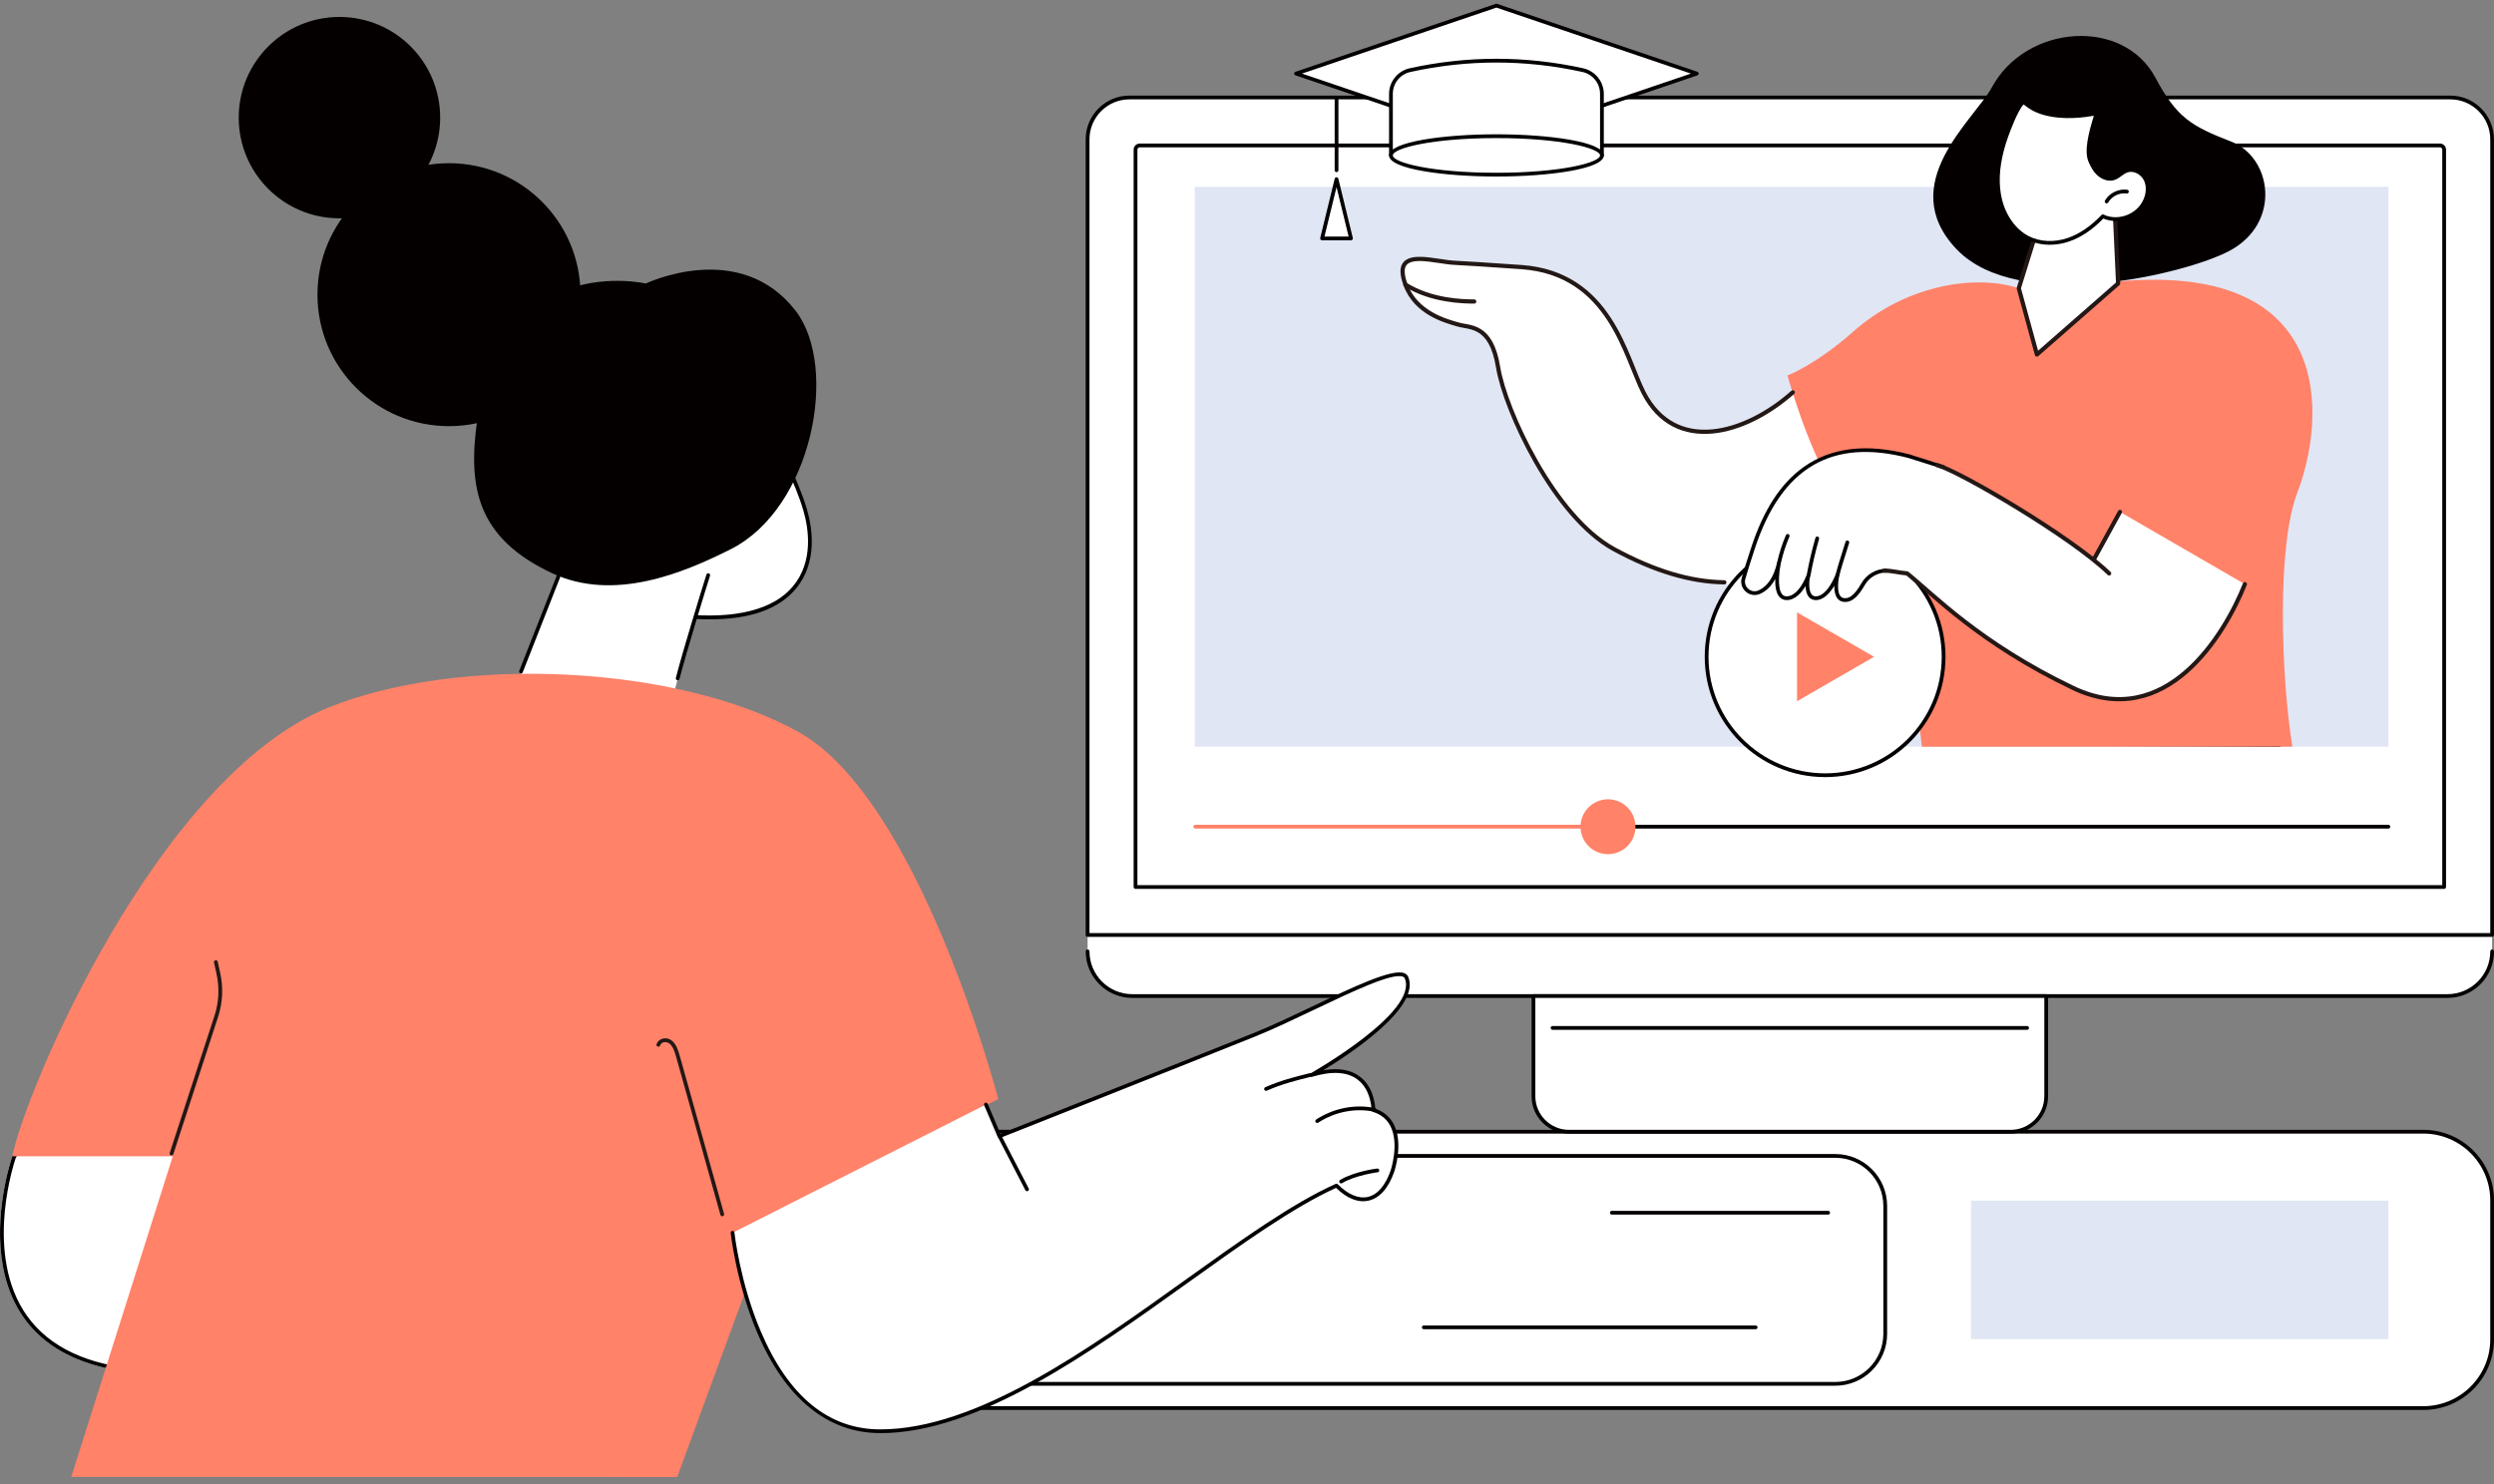 <svg width="215" height="128" viewBox="0 0 215 128" fill="none" xmlns="http://www.w3.org/2000/svg">
<rect x="0" y="0" width="215" height="128" fill="#808080" stroke="none"/>
<g clip-path="url(#clip0_377_844)">
<path d="M209.148 121.42L80.164 121.42V97.59L209.148 97.59C212.288 97.59 214.839 100.139 214.839 103.281V115.73C214.839 118.87 212.29 121.421 209.148 121.421V121.42Z" fill="white"/>
<path d="M208.911 121.582H80.164C80.075 121.582 80.001 121.509 80.001 121.42V97.59C80.001 97.501 80.075 97.428 80.164 97.428H208.911C212.269 97.428 215.002 100.16 215.002 103.519V115.493C215.002 118.851 212.269 121.584 208.911 121.584V121.582ZM80.326 121.257H208.911C212.089 121.257 214.677 118.671 214.677 115.491V103.517C214.677 100.339 212.091 97.751 208.911 97.751H80.326V121.255V121.257Z" fill="#040000"/>
<path d="M158.215 119.494H80.164C80.075 119.494 80.001 119.421 80.001 119.332C80.001 119.243 80.075 119.169 80.164 119.169H158.215C160.499 119.169 162.358 117.31 162.358 115.026V103.982C162.358 101.698 160.499 99.839 158.215 99.839H80.164C80.075 99.839 80.001 99.766 80.001 99.676C80.001 99.587 80.075 99.514 80.164 99.514H158.215C160.679 99.514 162.683 101.518 162.683 103.982V115.026C162.683 117.49 160.679 119.494 158.215 119.494Z" fill="#040000"/>
<path d="M157.6 104.738H138.95C138.86 104.738 138.787 104.665 138.787 104.576C138.787 104.487 138.86 104.413 138.95 104.413H157.6C157.689 104.413 157.763 104.487 157.763 104.576C157.763 104.665 157.689 104.738 157.6 104.738Z" fill="#040000"/>
<path d="M151.35 114.623H122.74C122.651 114.623 122.578 114.549 122.578 114.46C122.578 114.371 122.651 114.298 122.74 114.298H151.35C151.439 114.298 151.513 114.371 151.513 114.46C151.513 114.549 151.439 114.623 151.35 114.623Z" fill="#040000"/>
<path d="M205.896 103.536H169.911V115.474H205.896V103.536Z" fill="#E0E6F4"/>
<path d="M213.174 79.581H98.486L93.756 80.269V82.036C93.756 84.164 95.48 85.89 97.609 85.89H210.985C213.113 85.89 214.838 84.166 214.838 82.036V80.624L213.174 79.581Z" fill="white"/>
<path d="M97.221 8.405H211.372C213.286 8.405 214.837 9.959 214.837 11.87V80.622H93.754V11.872C93.754 9.959 95.307 8.407 97.219 8.407L97.221 8.405Z" fill="white"/>
<path d="M214.838 80.787H93.754C93.665 80.787 93.592 80.713 93.592 80.624V12.015C93.592 9.934 95.285 8.243 97.364 8.243H211.226C213.307 8.243 214.998 9.936 214.998 12.015V80.624C214.998 80.713 214.925 80.787 214.836 80.787H214.838ZM93.918 80.462H214.677V12.015C214.677 10.114 213.131 8.568 211.23 8.568H97.368C95.467 8.568 93.92 10.114 93.92 12.015V80.462H93.918Z" fill="#040000"/>
<path d="M210.702 76.651H97.891C97.801 76.651 97.728 76.577 97.728 76.488V12.903C97.728 12.614 97.962 12.378 98.252 12.378H210.341C210.629 12.378 210.865 12.613 210.865 12.903V76.488C210.865 76.577 210.791 76.651 210.702 76.651ZM98.053 76.326H210.54V12.903C210.54 12.793 210.451 12.703 210.341 12.703H98.252C98.142 12.703 98.053 12.793 98.053 12.903V76.326Z" fill="#040000"/>
<path d="M210.985 86.053H97.611C95.397 86.053 93.596 84.251 93.596 82.037C93.596 81.948 93.669 81.875 93.758 81.875C93.847 81.875 93.921 81.948 93.921 82.037C93.921 84.073 95.577 85.73 97.613 85.73H210.987C213.023 85.73 214.679 84.073 214.679 82.037C214.679 81.948 214.752 81.875 214.842 81.875C214.931 81.875 215.004 81.948 215.004 82.037C215.004 84.251 213.203 86.053 210.987 86.053H210.985Z" fill="#040000"/>
<path d="M132.195 85.89H176.398V94.653C176.398 96.274 175.082 97.59 173.46 97.59H135.132C133.511 97.59 132.195 96.274 132.195 94.653V85.89Z" fill="white"/>
<path d="M173.338 97.753H135.254C133.477 97.753 132.032 96.308 132.032 94.531V85.89C132.032 85.801 132.106 85.728 132.195 85.728H176.398C176.487 85.728 176.56 85.801 176.56 85.89V94.531C176.56 96.308 175.115 97.753 173.338 97.753ZM132.357 86.053V94.531C132.357 96.128 133.657 97.428 135.254 97.428H173.338C174.935 97.428 176.235 96.128 176.235 94.531V86.053H132.357Z" fill="#040000"/>
<path d="M174.751 88.801H133.842C133.753 88.801 133.679 88.728 133.679 88.639C133.679 88.55 133.753 88.476 133.842 88.476H174.751C174.84 88.476 174.913 88.55 174.913 88.639C174.913 88.728 174.84 88.801 174.751 88.801Z" fill="#040000"/>
<path d="M205.897 16.113H102.994V64.385H205.897V16.113Z" fill="#E0E6F4"/>
<path d="M185.815 6.703C183.018 1.461 174.654 2.118 171.727 7.511C170.194 10.334 163.319 15.856 168.662 21.482C174.005 27.108 188.384 23.647 192.172 21.644C196.689 19.258 195.892 13.586 192.333 12.206C188.904 10.874 187.652 10.146 185.815 6.705V6.703Z" fill="#040000"/>
<path d="M167.541 64.269C167.237 57.349 167.036 55.745 167.029 55.627L193.844 55.318L196.614 64.392L167.541 64.269Z" fill="#040000"/>
<path d="M181.583 21.644L176.666 23.329L175.763 24.444L174.631 23.032L174.035 24.856L167.598 25.446C164.497 25.731 161.593 27.103 159.421 29.332C156.323 32.512 151.581 36.825 148.252 37.288C142.912 38.03 140.99 32.799 139.554 29.465C138.118 26.131 136.227 23.116 131.165 23.032C127.211 22.965 124.382 22.7 122.869 22.226C122.088 21.982 121.227 22.34 120.921 23.1C120.802 23.392 120.76 23.696 120.881 23.97C120.881 23.97 122.027 27.334 127.244 28.406C128.043 28.571 128.656 29.212 128.801 30.014C129.664 34.751 133.657 49.943 149.423 50.408L162.655 49.199C162.655 49.199 168.895 60.331 179.894 60.642C183.677 60.749 189.661 55.337 189.661 55.337L193.98 55.344L195.42 46.632C195.42 46.632 196.439 44.286 196.841 43.54C198.978 39.57 200.692 29.247 193.654 26.308C188.181 24.024 182.598 24.442 182.598 24.442L181.585 21.643L181.583 21.644Z" fill="white"/>
<path d="M174.033 24.856C170.334 23.64 164.336 24.534 159.756 28.6C156.546 31.45 154.093 32.382 154.093 32.382C155.388 36.858 157.693 43.134 160.899 45.71C164.105 48.285 165.678 64.392 165.678 64.392C169.952 64.392 194.228 64.386 197.615 64.386C196.62 58.096 196.29 47.059 198.037 42.505C200.517 36.042 201.483 22.219 181.819 24.342C179.347 24.61 176.729 25.457 174.033 24.858V24.856Z" fill="#FF8269"/>
<path d="M157.338 66.849C162.98 66.849 167.553 62.277 167.553 56.637C167.553 50.998 162.98 46.426 157.338 46.426C151.697 46.426 147.124 50.998 147.124 56.637C147.124 62.277 151.697 66.849 157.338 66.849Z" fill="white"/>
<path d="M157.338 67.011C151.615 67.011 146.96 62.358 146.96 56.637C146.96 50.917 151.615 46.264 157.338 46.264C163.06 46.264 167.715 50.917 167.715 56.637C167.715 62.358 163.06 67.011 157.338 67.011ZM157.338 46.589C151.795 46.589 147.285 51.097 147.285 56.637C147.285 62.178 151.795 66.686 157.338 66.686C162.88 66.686 167.39 62.178 167.39 56.637C167.39 51.097 162.88 46.589 157.338 46.589Z" fill="#040000"/>
<path d="M161.558 56.638L154.918 52.806V60.469L161.558 56.638Z" fill="#FF8269"/>
<path d="M166.659 39.83C172.715 42.504 179.577 47.417 180.506 48.235L182.754 44.142L193.522 50.375C190.459 56.989 185.942 63.361 177.232 58.601C168.522 53.843 162.312 47.471 162.312 47.471L166.661 39.828L166.659 39.83Z" fill="white"/>
<path d="M167.602 40.298L164.57 39.339C156.66 37.276 152.986 41.62 151.139 47.218C150.801 48.242 150.51 49.164 150.307 49.875C150.073 50.698 150.913 51.413 151.691 51.051C152.344 50.747 153.015 50.055 153.356 48.563C153.356 48.563 152.711 51.586 154.023 51.586C155.191 51.586 155.869 49.718 155.869 49.718C155.869 49.718 155.516 51.586 156.538 51.586C157.675 51.586 158.414 49.557 158.414 49.557C158.414 49.557 157.923 51.586 158.935 51.734C159.463 51.813 159.973 51.499 160.614 50.377C161.032 49.647 161.97 48.708 162.653 49.197C163.834 50.041 165.811 49.877 166.223 48.675C166.976 46.487 167.343 41.633 167.602 40.297V40.298Z" fill="white"/>
<path d="M162.651 49.362C161.867 49.362 161.138 49.781 160.752 50.459C160.186 51.453 159.663 51.909 159.08 51.909C159.024 51.909 158.966 51.906 158.908 51.897C158.676 51.862 158.491 51.747 158.36 51.549C158.176 51.275 158.126 50.878 158.131 50.508C157.781 51.093 157.234 51.747 156.536 51.747C156.286 51.747 156.081 51.654 155.931 51.472C155.734 51.235 155.664 50.871 155.65 50.534C155.318 51.09 154.767 51.747 154.023 51.747C153.756 51.747 153.537 51.644 153.373 51.441C153.093 51.097 153.025 50.494 153.036 49.928C152.714 50.525 152.288 50.952 151.757 51.198C151.339 51.394 150.86 51.329 150.511 51.03C150.161 50.733 150.023 50.274 150.149 49.832C150.338 49.169 150.618 48.273 150.983 47.167C152.05 43.929 153.523 41.675 155.485 40.274C157.848 38.586 160.918 38.219 164.61 39.182L167.648 40.143L167.411 40.408L164.519 39.493C157.916 37.77 153.586 40.312 151.29 47.268C150.927 48.371 150.647 49.262 150.46 49.921C150.369 50.239 150.469 50.569 150.721 50.784C150.972 50.999 151.316 51.046 151.619 50.904C152.386 50.546 152.917 49.748 153.195 48.526C153.214 48.439 153.301 48.385 153.389 48.404C153.476 48.423 153.532 48.509 153.513 48.596C153.396 49.147 153.186 50.697 153.625 51.236C153.726 51.361 153.855 51.422 154.021 51.422C155.059 51.422 155.707 49.678 155.714 49.66C155.744 49.582 155.828 49.536 155.91 49.559C155.992 49.582 156.043 49.662 156.027 49.746C155.969 50.048 155.887 50.91 156.181 51.264C156.268 51.369 156.385 51.422 156.536 51.422C157.545 51.422 158.251 49.521 158.258 49.501C158.283 49.435 158.344 49.395 158.41 49.395C158.426 49.395 158.442 49.397 158.458 49.402C158.54 49.426 158.589 49.512 158.568 49.596C158.484 49.94 158.332 50.931 158.627 51.367C158.707 51.486 158.814 51.554 158.954 51.574C159.291 51.624 159.768 51.523 160.467 50.296C160.911 49.519 161.746 49.037 162.648 49.037V49.362H162.651Z" fill="#040000"/>
<path d="M153.367 48.677C153.355 48.677 153.344 48.677 153.332 48.673C153.245 48.654 153.189 48.567 153.208 48.479C153.384 47.682 153.638 46.896 153.959 46.145C153.994 46.063 154.09 46.024 154.172 46.059C154.255 46.094 154.293 46.19 154.258 46.273C153.945 47.005 153.699 47.772 153.526 48.549C153.508 48.624 153.442 48.677 153.367 48.677Z" fill="#040000"/>
<path d="M155.904 49.818C155.893 49.818 155.884 49.818 155.874 49.814C155.786 49.798 155.727 49.713 155.743 49.625C155.942 48.537 156.199 47.447 156.503 46.382C156.527 46.297 156.618 46.246 156.704 46.271C156.789 46.295 156.84 46.386 156.816 46.471C156.513 47.525 156.26 48.607 156.063 49.685C156.049 49.763 155.98 49.818 155.904 49.818Z" fill="#040000"/>
<path d="M158.414 49.72C158.402 49.72 158.388 49.72 158.376 49.715C158.289 49.694 158.236 49.605 158.257 49.517C158.407 48.911 158.613 48.261 158.813 47.634C158.912 47.319 159.01 47.013 159.096 46.725C159.122 46.639 159.211 46.59 159.298 46.615C159.384 46.641 159.433 46.73 159.409 46.818C159.323 47.106 159.225 47.415 159.124 47.731C158.926 48.355 158.72 48.998 158.573 49.596C158.556 49.669 158.489 49.72 158.416 49.72H158.414Z" fill="#040000"/>
<path d="M146.271 6.345L129.002 12.204L111.732 6.345L129.002 0.485L146.271 6.345Z" fill="white"/>
<path d="M129.002 12.366C128.985 12.366 128.967 12.363 128.95 12.357L111.679 6.497C111.613 6.474 111.569 6.413 111.569 6.343C111.569 6.273 111.613 6.212 111.679 6.19L128.95 0.331C128.983 0.319 129.019 0.319 129.054 0.331L146.325 6.191C146.391 6.214 146.435 6.275 146.435 6.345C146.435 6.415 146.391 6.476 146.325 6.499L129.054 12.359C129.037 12.364 129.019 12.368 129.002 12.368V12.366ZM112.237 6.345L129 12.034L145.764 6.345L129.002 0.656L112.239 6.345H112.237Z" fill="#040000"/>
<path d="M138.097 13.401H119.908V8.096C119.908 7.11 120.594 6.258 121.557 6.046C126.521 4.954 131.483 4.954 136.448 6.046C137.41 6.258 138.097 7.11 138.097 8.096V13.401Z" fill="white"/>
<path d="M138.097 13.563H119.908C119.819 13.563 119.746 13.49 119.746 13.401V8.096C119.746 7.044 120.493 6.115 121.523 5.887C126.487 4.795 131.519 4.795 136.483 5.887C137.512 6.115 138.26 7.042 138.26 8.096V13.401C138.26 13.49 138.186 13.563 138.097 13.563ZM120.071 13.238H137.935V8.096C137.935 7.18 137.309 6.403 136.413 6.205C131.496 5.122 126.509 5.122 121.592 6.205C120.696 6.403 120.071 7.18 120.071 8.096V13.238Z" fill="#040000"/>
<path d="M129.002 15.059C134.025 15.059 138.097 14.317 138.097 13.401C138.097 12.485 134.025 11.743 129.002 11.743C123.98 11.743 119.908 12.485 119.908 13.401C119.908 14.317 123.98 15.059 129.002 15.059Z" fill="white"/>
<path d="M129.003 15.221C124.516 15.221 119.746 14.584 119.746 13.401C119.746 12.218 124.516 11.58 129.003 11.58C133.49 11.58 138.26 12.218 138.26 13.401C138.26 14.584 133.49 15.221 129.003 15.221ZM129.003 11.907C123.469 11.907 120.071 12.777 120.071 13.402C120.071 14.028 123.469 14.898 129.003 14.898C134.536 14.898 137.935 14.028 137.935 13.402C137.935 12.777 134.536 11.907 129.003 11.907Z" fill="#040000"/>
<path d="M115.219 14.842C115.13 14.842 115.057 14.769 115.057 14.68V8.557C115.057 8.468 115.13 8.395 115.219 8.395C115.308 8.395 115.382 8.468 115.382 8.557V14.68C115.382 14.769 115.308 14.842 115.219 14.842Z" fill="#040000"/>
<path d="M116.468 20.559H113.971L115.22 15.449L116.468 20.559Z" fill="white"/>
<path d="M116.467 20.722H113.97C113.92 20.722 113.872 20.699 113.843 20.659C113.811 20.621 113.801 20.568 113.813 20.521L115.061 15.41C115.078 15.337 115.143 15.286 115.218 15.286C115.293 15.286 115.358 15.337 115.375 15.41L116.623 20.521C116.635 20.57 116.623 20.621 116.593 20.659C116.562 20.698 116.514 20.722 116.465 20.722H116.467ZM114.178 20.397H116.261L115.22 16.134L114.178 20.397Z" fill="#040000"/>
<path d="M205.897 71.449H138.476C138.387 71.449 138.313 71.376 138.313 71.287C138.313 71.197 138.387 71.124 138.476 71.124H205.897C205.986 71.124 206.059 71.197 206.059 71.287C206.059 71.376 205.986 71.449 205.897 71.449Z" fill="#040000"/>
<path d="M138.476 71.449H103.036C102.947 71.449 102.874 71.376 102.874 71.287C102.874 71.197 102.947 71.124 103.036 71.124H138.476C138.565 71.124 138.639 71.197 138.639 71.287C138.639 71.376 138.565 71.449 138.476 71.449Z" fill="#FF8269"/>
<path d="M140.988 71.297C140.991 69.99 139.934 68.928 138.626 68.925C137.319 68.922 136.256 69.978 136.253 71.285C136.25 72.592 137.307 73.653 138.615 73.657C139.922 73.66 140.985 72.603 140.988 71.297Z" fill="#FF8269"/>
<path d="M182.3 18.001L182.597 24.443L175.597 30.571L174.033 24.856L176.177 17.947L182.3 18.001Z" fill="white" stroke="#231815" stroke-width="0.363" stroke-linecap="round" stroke-linejoin="round"/>
<path d="M172.594 12.917C172.223 14.311 172.085 15.8 172.419 17.196C172.753 18.592 173.6 19.887 174.828 20.512C175.894 21.055 177.168 21.059 178.302 20.675C179.436 20.29 180.439 19.541 181.281 18.649C182.408 19.189 183.872 18.805 184.641 17.767C185.085 17.169 185.295 16.34 185.038 15.637C184.781 14.935 183.984 14.458 183.311 14.723C182.927 14.874 182.634 15.225 182.244 15.359C181.811 15.508 181.309 15.326 180.956 15.027C180.603 14.727 180.395 14.323 180.201 13.89C179.787 12.957 180.287 11.218 180.739 9.78C180.451 9.792 178.281 10.332 176.212 9.751C174.911 9.37 174.657 8.838 174.395 8.812C174.089 9.081 173.668 9.978 173.499 10.374C173.148 11.201 172.826 12.045 172.594 12.917Z" fill="white"/>
<path d="M176.705 21.106C176.01 21.106 175.341 20.956 174.755 20.657C173.56 20.047 172.627 18.768 172.26 17.234C171.951 15.941 172.01 14.475 172.437 12.875C172.639 12.113 172.929 11.297 173.349 10.311C173.405 10.182 173.901 9.031 174.287 8.69C174.32 8.66 174.366 8.646 174.411 8.65C174.549 8.664 174.657 8.748 174.809 8.866C175.059 9.06 175.438 9.356 176.258 9.595C177.951 10.07 179.751 9.773 180.429 9.661C180.582 9.635 180.675 9.621 180.733 9.618C180.787 9.614 180.836 9.639 180.869 9.681C180.9 9.723 180.911 9.778 180.895 9.829C180.43 11.307 179.966 12.959 180.35 13.825C180.56 14.297 180.752 14.643 181.061 14.905C181.412 15.204 181.856 15.323 182.19 15.207C182.37 15.146 182.531 15.027 182.704 14.903C182.873 14.781 183.048 14.653 183.252 14.573C183.576 14.445 183.946 14.461 184.294 14.618C184.703 14.802 185.038 15.164 185.192 15.583C185.45 16.292 185.29 17.166 184.772 17.865C183.988 18.924 182.494 19.34 181.32 18.845C180.387 19.81 179.389 20.477 178.355 20.828C177.81 21.014 177.25 21.106 176.707 21.106H176.705ZM172.751 12.959C172.339 14.505 172.281 15.918 172.576 17.159C172.921 18.602 173.791 19.803 174.902 20.369C175.867 20.86 177.086 20.916 178.248 20.523C179.262 20.178 180.242 19.511 181.161 18.541C181.21 18.49 181.285 18.476 181.35 18.506C182.401 19.009 183.789 18.644 184.509 17.674C184.954 17.072 185.103 16.296 184.883 15.698C184.758 15.359 184.488 15.068 184.156 14.919C183.888 14.798 183.609 14.784 183.368 14.88C183.202 14.945 183.051 15.055 182.891 15.171C182.707 15.303 182.518 15.441 182.293 15.518C181.758 15.702 181.196 15.452 180.848 15.155C180.453 14.819 180.229 14.362 180.051 13.96C179.642 13.042 180.051 11.451 180.507 9.981C180.499 9.981 180.49 9.985 180.481 9.985C179.784 10.1 177.932 10.406 176.167 9.909C175.286 9.653 174.862 9.322 174.608 9.125C174.542 9.074 174.483 9.027 174.437 9.001C174.203 9.266 173.871 9.911 173.646 10.441C173.232 11.414 172.947 12.214 172.748 12.96L172.751 12.959Z" fill="#040000"/>
<path d="M181.604 17.54C181.576 17.54 181.548 17.533 181.522 17.517C181.445 17.472 181.419 17.372 181.463 17.295C181.842 16.642 182.631 16.259 183.379 16.362C183.468 16.374 183.53 16.456 183.517 16.546C183.505 16.635 183.423 16.698 183.334 16.684C182.714 16.598 182.058 16.916 181.742 17.458C181.712 17.51 181.658 17.538 181.602 17.538L181.604 17.54Z" fill="#040000"/>
<path d="M154.544 33.837C150.464 37.461 144.418 39.191 141.684 33.849C140.132 30.819 138.82 23.578 131.164 23.032C124.363 22.546 125.775 22.762 123.895 22.476C122.015 22.189 120.25 22.062 121.159 24.543C122.065 27.024 124.671 27.683 125.698 27.983C126.725 28.286 128.546 27.961 129.147 31.667C129.748 35.373 133.98 44.555 139.143 47.359C142.648 49.264 145.764 50.174 148.65 50.216" stroke="#231815" stroke-width="0.363" stroke-linecap="round" stroke-linejoin="round"/>
<path d="M121.158 24.545C123.396 25.938 126.119 25.999 127.087 25.999" stroke="#231815" stroke-width="0.363" stroke-linecap="round" stroke-linejoin="round"/>
<path d="M69.417 43.992C67.933 38.889 62.05 29.368 62.05 29.368L61.521 29.778L50.777 38.113C50.777 38.113 46.978 51.948 58.835 53.12C69.076 54.134 70.766 48.635 69.417 43.992Z" fill="white"/>
<path d="M61.202 53.407C60.453 53.407 59.66 53.365 58.819 53.283C55.644 52.968 53.289 51.722 51.816 49.58C48.739 45.104 50.6 38.141 50.619 38.071C50.628 38.038 50.649 38.006 50.677 37.985L61.95 29.24C61.987 29.212 62.032 29.2 62.078 29.209C62.123 29.217 62.163 29.244 62.188 29.284C62.247 29.38 68.099 38.882 69.572 43.949C70.026 45.514 70.508 48.483 68.613 50.763C67.152 52.523 64.664 53.408 61.201 53.408L61.202 53.407ZM50.92 38.207C50.757 38.847 49.23 45.243 52.085 49.395C53.502 51.455 55.779 52.654 58.852 52.958C63.395 53.407 66.684 52.575 68.365 50.553C70.162 48.389 69.698 45.542 69.261 44.038C67.903 39.367 62.77 30.858 62.008 29.607L50.921 38.207H50.92Z" fill="#040000"/>
<path d="M57.704 59.938C58.2 59.695 58.046 59.996 58.182 59.459C58.649 57.604 60.632 50.919 61.055 49.596C61.595 47.906 59.663 42.855 58.481 41.483C57.3 40.113 53.692 40.347 53.042 42.49C52.392 44.632 51.176 44.522 50.175 44.111L44.678 58.858C49.126 58.781 52.575 58.937 57.706 59.938H57.704Z" fill="white"/>
<path d="M44.916 58.062C44.897 58.062 44.876 58.058 44.857 58.051C44.773 58.018 44.733 57.923 44.766 57.84L50.144 44.172C50.177 44.088 50.272 44.048 50.356 44.081C50.44 44.115 50.48 44.209 50.447 44.293L45.068 57.96C45.044 58.025 44.983 58.063 44.916 58.063V58.062Z" fill="#040000"/>
<path d="M58.42 58.661C58.406 58.661 58.394 58.661 58.38 58.656C58.293 58.633 58.24 58.545 58.263 58.458C58.805 56.319 60.535 50.684 60.9 49.545C60.928 49.46 61.019 49.413 61.104 49.44C61.19 49.468 61.237 49.559 61.209 49.645C60.858 50.742 59.109 56.444 58.579 58.538C58.56 58.612 58.495 58.661 58.422 58.661H58.42Z" fill="#040000"/>
<path d="M1.062 99.71C1.062 99.71 -4.891 116.564 11.392 118.341L20.581 96.514L4.758 93.507L1.062 99.71Z" fill="white"/>
<path d="M4.92 93.868L20.125 96.757L11.186 117.99C6.858 117.471 3.779 115.799 2.03 113.021C0.276 110.234 0.187 106.804 0.419 104.417C0.657 101.979 1.272 100.101 1.358 99.848L4.92 93.87V93.868ZM4.758 93.507L1.062 99.71C1.062 99.71 -4.891 116.564 11.392 118.341L20.581 96.514L4.758 93.507Z" fill="#040000"/>
<path d="M6.142 127.355L58.382 127.364L66.762 104.527L86.061 94.774C86.061 94.774 79.309 68.928 68.828 63.114C58.346 57.3 39.56 56.463 28.313 61.016C13.505 67.011 2.095 94.321 1.062 99.71H14.892L6.142 127.355Z" fill="#FF8269"/>
<path d="M14.788 99.636C14.77 99.636 14.755 99.635 14.737 99.628C14.652 99.6 14.606 99.509 14.632 99.423L18.494 87.58C18.873 86.42 18.931 85.171 18.665 83.97L18.45 82.999C18.431 82.911 18.487 82.824 18.574 82.805C18.662 82.786 18.749 82.841 18.768 82.929L18.983 83.9C19.261 85.158 19.2 86.465 18.803 87.681L14.942 99.525C14.919 99.593 14.856 99.636 14.788 99.636Z" fill="#231815"/>
<path d="M62.263 104.88C62.191 104.88 62.126 104.833 62.107 104.761L58.301 91.179C58.163 90.685 58.025 90.257 57.734 90.005C57.589 89.879 57.379 89.831 57.197 89.881C57.098 89.907 56.967 89.977 56.909 90.148C56.881 90.234 56.788 90.279 56.703 90.25C56.617 90.222 56.572 90.129 56.601 90.044C56.682 89.808 56.867 89.633 57.112 89.567C57.398 89.488 57.718 89.561 57.945 89.759C58.305 90.07 58.461 90.547 58.614 91.092L62.42 104.674C62.444 104.759 62.394 104.85 62.308 104.875C62.294 104.878 62.278 104.88 62.264 104.88H62.263Z" fill="#231815"/>
<path d="M63.151 106.304C63.151 106.304 64.988 123.41 75.875 123.417C88.847 123.426 104.665 106.971 115.212 102.235C117.073 104.108 119.056 103.807 120.043 100.973C120.043 100.973 121.498 96.669 118.399 95.722C118.399 95.722 118.43 91.08 113.057 92.701C113.057 92.701 122.552 87.358 121.247 84.297C120.634 82.857 113.057 87.239 108.31 89.16C103.22 91.22 86.16 97.976 86.16 97.976L84.994 95.247L63.151 106.306V106.304Z" fill="white"/>
<path d="M75.885 123.579H75.874C71.353 123.576 67.689 120.583 65.281 114.922C63.472 110.67 62.994 106.363 62.99 106.321C62.981 106.232 63.044 106.152 63.133 106.143C63.224 106.135 63.303 106.197 63.312 106.288C63.317 106.33 63.79 110.595 65.581 114.803C67.968 120.41 71.431 123.254 75.874 123.258H75.885C84.197 123.258 93.79 116.386 102.253 110.321C106.95 106.956 111.385 103.777 115.145 102.09C115.206 102.062 115.279 102.076 115.327 102.123C116.205 103.007 117.124 103.393 117.916 103.213C118.751 103.023 119.433 102.231 119.889 100.921C119.896 100.9 120.647 98.628 119.862 97.101C119.555 96.504 119.046 96.091 118.351 95.878C118.283 95.857 118.236 95.794 118.236 95.722C118.236 95.705 118.23 93.986 117.02 93.082C116.13 92.418 114.811 92.341 113.104 92.857C113.025 92.881 112.94 92.841 112.908 92.764C112.875 92.687 112.907 92.6 112.978 92.56C113.073 92.507 122.331 87.253 121.098 84.36C121.07 84.295 121.019 84.25 120.937 84.218C120.009 83.867 116.588 85.499 113.279 87.075C111.586 87.882 109.837 88.716 108.371 89.31C103.338 91.347 86.39 98.059 86.219 98.127C86.136 98.16 86.044 98.12 86.009 98.039L84.843 95.31C84.808 95.228 84.847 95.132 84.929 95.097C85.011 95.062 85.107 95.1 85.142 95.183L86.246 97.767C87.931 97.099 103.468 90.944 108.248 89.009C109.704 88.421 111.449 87.589 113.137 86.783C116.663 85.102 119.992 83.516 121.051 83.916C121.217 83.979 121.334 84.085 121.397 84.234C122.503 86.832 116.469 90.83 114.072 92.293C115.384 92.065 116.438 92.244 117.215 92.825C118.376 93.694 118.535 95.172 118.557 95.605C119.284 95.853 119.821 96.308 120.153 96.954C121 98.606 120.229 100.929 120.196 101.027C119.702 102.449 118.938 103.314 117.988 103.531C117.095 103.734 116.125 103.355 115.176 102.432C111.469 104.118 107.083 107.262 102.442 110.585C93.938 116.678 84.3 123.583 75.883 123.583L75.885 123.579Z" fill="#040000"/>
<path d="M115.611 102.049C115.555 102.049 115.502 102.021 115.471 101.971C115.426 101.894 115.45 101.794 115.527 101.747C116.743 101.017 118.641 100.774 118.721 100.765C118.81 100.755 118.89 100.817 118.903 100.907C118.913 100.996 118.85 101.076 118.761 101.088C118.742 101.09 116.85 101.333 115.695 102.027C115.668 102.042 115.641 102.049 115.611 102.049Z" fill="#040000"/>
<path d="M88.538 102.722C88.479 102.722 88.423 102.691 88.394 102.635L86.005 98.006C85.963 97.926 85.994 97.828 86.075 97.788C86.155 97.746 86.253 97.777 86.293 97.858L88.682 102.486C88.724 102.566 88.692 102.664 88.612 102.704C88.587 102.717 88.563 102.722 88.537 102.722H88.538Z" fill="#040000"/>
<path d="M109.143 94.064C109.08 94.064 109.02 94.028 108.994 93.968C108.958 93.886 108.994 93.79 109.076 93.753C110.406 93.164 111.627 92.862 112.807 92.569L112.91 92.542C112.996 92.52 113.085 92.574 113.107 92.661C113.128 92.749 113.076 92.836 112.989 92.859L112.885 92.885C111.718 93.175 110.513 93.474 109.207 94.05C109.186 94.059 109.164 94.064 109.141 94.064H109.143Z" fill="#040000"/>
<path d="M113.552 96.835C113.5 96.835 113.448 96.809 113.416 96.762C113.367 96.687 113.388 96.586 113.463 96.537C114.973 95.553 116.818 95.193 118.525 95.548C118.612 95.565 118.67 95.653 118.651 95.74C118.633 95.827 118.546 95.885 118.459 95.866C116.834 95.527 115.078 95.871 113.64 96.808C113.612 96.825 113.582 96.834 113.551 96.834L113.552 96.835Z" fill="#040000"/>
<path d="M55.672 24.449C55.672 24.449 43.264 21.566 41.147 36.187C40.306 41.986 41.11 46.404 47.605 49.433C52.911 51.909 58.871 49.433 62.988 47.363C70.04 43.818 72.345 31.644 68.579 26.789C63.751 20.561 55.672 24.451 55.672 24.451V24.449Z" fill="#040000"/>
<path d="M38.705 36.748C44.967 36.748 50.044 31.672 50.044 25.41C50.044 19.148 44.967 14.072 38.705 14.072C32.443 14.072 27.367 19.148 27.367 25.41C27.367 31.672 32.443 36.748 38.705 36.748Z" fill="#040000"/>
<path d="M29.262 18.826C34.057 18.826 37.945 14.939 37.945 10.144C37.945 5.349 34.057 1.462 29.262 1.462C24.467 1.462 20.58 5.349 20.58 10.144C20.58 14.939 24.467 18.826 29.262 18.826Z" fill="#040000"/>
<path d="M167.029 40.117C169.026 40.697 178.585 46.299 181.821 49.447" stroke="#231815" stroke-width="0.363" stroke-linecap="round" stroke-linejoin="round"/>
<path d="M182.754 44.143L180.507 48.235" stroke="#231815" stroke-width="0.363" stroke-linecap="round" stroke-linejoin="round"/>
<path d="M193.522 50.375C191.808 54.689 186.741 63.169 178.69 59.312C170.638 55.456 166.618 51.217 164.409 49.447C163.572 49.37 163.067 49.197 162.443 49.215" stroke="#231815" stroke-width="0.363" stroke-linecap="round" stroke-linejoin="round"/>
</g>
<defs>
<clipPath id="clip0_377_844">
<rect width="215" height="127.042" fill="white" transform="translate(0 0.322)"/>
</clipPath>
</defs>
</svg>
